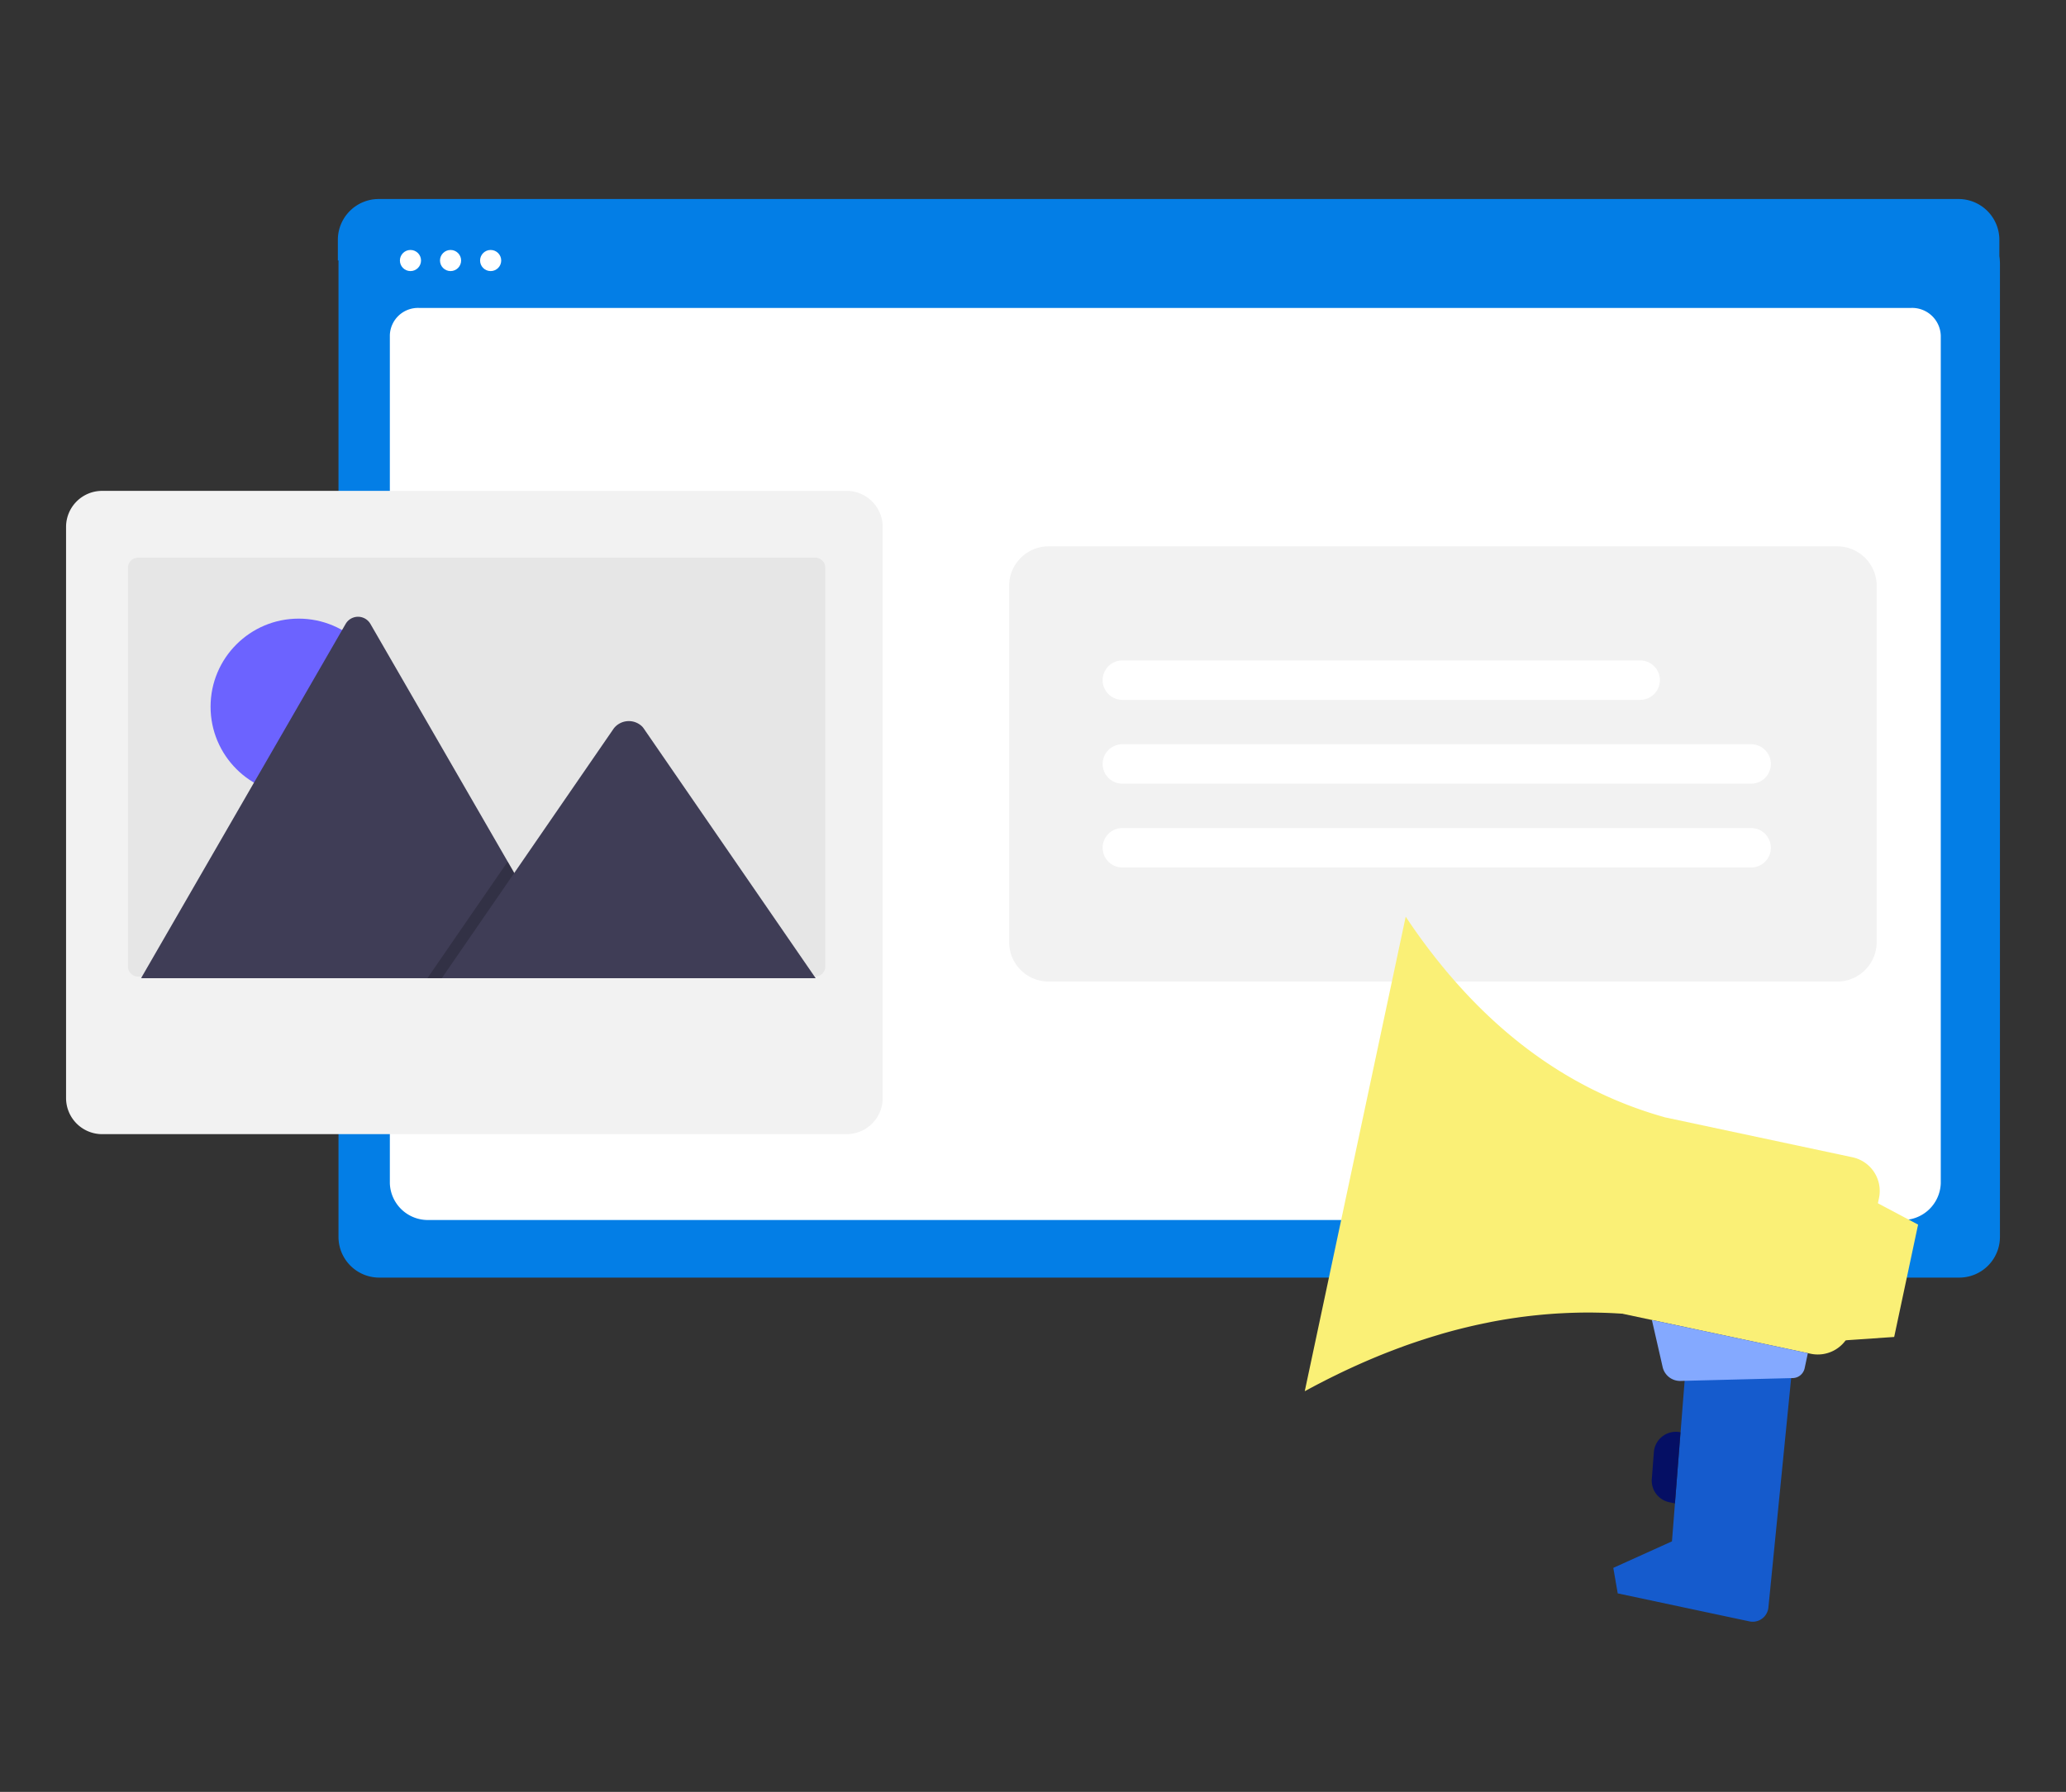 <svg xmlns="http://www.w3.org/2000/svg" xmlns:xlink="http://www.w3.org/1999/xlink" width="302" height="262" viewBox="0 0 302 262">
  <rect x="0" y="0" width="302" height="262" fill="#333333" stroke="none"/>
  <defs>
    <clipPath id="clip-Display_Advertising">
      <rect width="302" height="262"/>
    </clipPath>
  </defs>
  <g id="Display_Advertising" data-name="Display Advertising" clip-path="url(#clip-Display_Advertising)">
    <g id="Group_4793" data-name="Group 4793">
      <g id="Group_4751" data-name="Group 4751">
        <g id="Group_4316" data-name="Group 4316">
          <rect id="Rectangle_695" data-name="Rectangle 695" width="302" height="262" fill="none"/>
        </g>
      </g>
      <g id="Group_4791" data-name="Group 4791">
        <g id="Group_4790" data-name="Group 4790" transform="translate(-1005.891 -4220.901)">
          <g id="Group_4634" data-name="Group 4634" transform="translate(1015.548 4250)">
            <path id="Path_39002" data-name="Path 39002" d="M634.517,349.15H403.543A5.954,5.954,0,0,1,397.6,343.2V200.779a4.362,4.362,0,0,1,4.357-4.357H636.032a4.437,4.437,0,0,1,4.432,4.432V343.2A5.953,5.953,0,0,1,634.517,349.15Z" transform="translate(-357.777 -191.446)" fill="#037ee6"/>
            <path id="Path_39003" data-name="Path 39003" d="M635.823,354.912H420.561a5.556,5.556,0,0,1-5.723-5.359V225.529a4.119,4.119,0,0,1,4.241-3.974H637.234a4.187,4.187,0,0,1,4.311,4.04V349.553A5.556,5.556,0,0,1,635.823,354.912Z" transform="translate(-367.508 -205.631)" fill="#fff"/>
            <path id="Path_39004" data-name="Path 39004" d="M640.274,193.993H397.4v-3.028A5.974,5.974,0,0,1,403.373,185H634.305a5.974,5.974,0,0,1,5.969,5.965Z" transform="translate(-357.67 -185)" fill="#037ee6"/>
            <circle id="Ellipse_119" data-name="Ellipse 119" cx="1.544" cy="1.544" r="1.544" transform="translate(48.8 7.449)" fill="#fff"/>
            <circle id="Ellipse_120" data-name="Ellipse 120" cx="1.544" cy="1.544" r="1.544" transform="translate(54.66 7.449)" fill="#fff"/>
            <circle id="Ellipse_121" data-name="Ellipse 121" cx="1.544" cy="1.544" r="1.544" transform="translate(60.52 7.449)" fill="#fff"/>
            <path id="Path_39005" data-name="Path 39005" d="M628.415,365.216H743.693a5.767,5.767,0,0,0,5.767-5.767v-52.1a5.767,5.767,0,0,0-5.767-5.767H628.415a5.767,5.767,0,0,0-5.767,5.767v52.1a5.767,5.767,0,0,0,5.767,5.767Z" transform="translate(-484.792 -250.797)" fill="#f2f2f2"/>
            <path id="Path_39006" data-name="Path 39006" d="M748.814,373.768H656.905a2.883,2.883,0,0,1,0-5.767h91.909a2.883,2.883,0,1,1,0,5.767Z" transform="translate(-502.498 -288.282)" fill="#fff"/>
            <path id="Path_39007" data-name="Path 39007" d="M748.814,401.9H656.905a2.883,2.883,0,0,1,0-5.767h91.909a2.883,2.883,0,1,1,0,5.767Z" transform="translate(-502.498 -304.158)" fill="#fff"/>
            <path id="Path_39008" data-name="Path 39008" d="M732.595,345.637H656.905a2.883,2.883,0,0,1,0-5.767h75.689a2.883,2.883,0,0,1,0,5.767Z" transform="translate(-502.498 -272.405)" fill="#fff"/>
            <path id="Path_39021" data-name="Path 39021" d="M363.944,298.313a5.285,5.285,0,0,0-4.963-3.489H250.157a5.271,5.271,0,0,0-5.273,5.269v83.515a5.28,5.28,0,0,0,5.273,5.273H358.982a5.28,5.28,0,0,0,5.273-5.273V300.1A5.233,5.233,0,0,0,363.944,298.313Z" transform="translate(-244.884 -252.151)" fill="#f2f2f2"/>
            <path id="Path_39023" data-name="Path 39023" d="M367.588,318.718v58.313a1.468,1.468,0,0,1-1.467,1.468H267.13a1.23,1.23,0,0,1-.21-.016,1.467,1.467,0,0,1-1.258-1.452V318.718a1.468,1.468,0,0,1,1.467-1.468H366.12a1.468,1.468,0,0,1,1.468,1.467h0Z" transform="translate(-256.61 -264.808)" fill="#e6e6e6"/>
            <circle id="Ellipse_123" data-name="Ellipse 123" cx="12.88" cy="12.88" r="12.88" transform="translate(21.124 61.354)" fill="#6c63ff"/>
            <path id="Path_39024" data-name="Path 39024" d="M333.494,389.926H270.309a1.286,1.286,0,0,1-.236-.019l29.884-51.763a2.092,2.092,0,0,1,3.642,0l20.056,34.737.961,1.662Z" transform="translate(-259.1 -276.001)" fill="#3f3d56"/>
            <path id="Path_39025" data-name="Path 39025" d="M142.827,251.306H121.254l10.59-15.383.762-1.108.381-.554.961,1.662Z" transform="translate(-68.433 -137.381)" opacity="0.2"/>
            <path id="Path_39026" data-name="Path 39026" d="M425.618,409.69h-54.65l10.59-15.383.762-1.108,13.8-20.046a2.792,2.792,0,0,1,4.145-.248,2.494,2.494,0,0,1,.2.248Z" transform="translate(-316.043 -295.765)" fill="#3f3d56"/>
          </g>
        </g>
        <g id="Group_4789" data-name="Group 4789" transform="matrix(-0.978, -0.208, 0.208, -0.978, 267.507, 239.574)">
          <path id="Path_39449" data-name="Path 39449" d="M23.395,3.514,21.986,0H2.3A2.3,2.3,0,0,0,.109,1.6a2.29,2.29,0,0,0-.1.954L3.734,36.063l.045.391,15.574-.483-.032-.234-.437-3.309L15.813,9.091Z" transform="translate(9.746 0)" fill="#155bcd"/>
          <path id="Path_39450" data-name="Path 39450" d="M0,19.96V3.162L11.084,0V23.124Z" transform="translate(0 41.922)" fill="#faf076"/>
          <path id="Path_39451" data-name="Path 39451" d="M33.12,29.382V0H5.047A5.04,5.04,0,0,0,.128,3.916h0A4.973,4.973,0,0,0,0,5.038v19.3a5.038,5.038,0,0,0,5.043,5.036Z" transform="translate(6.397 40.143)" fill="#faf076"/>
          <path id="Path_39452" data-name="Path 39452" d="M23.312,7.919l-2.36-5.087-.609-1.318A2.618,2.618,0,0,0,17.358.072l-.58.14L9.472,1.962,1.629,3.839,1.4,3.893A1.824,1.824,0,0,0,0,5.671V7.919Z" transform="translate(11.852 32.225)" fill="#84a9ff"/>
          <path id="Path_39453" data-name="Path 39453" d="M1.373,10.344,0,0H.856A3.23,3.23,0,0,1,2.982.8a3.218,3.218,0,0,1,1.072,2l.518,3.9A3.223,3.223,0,0,1,3.8,9.245a3.235,3.235,0,0,1-2.428,1.1Z" transform="translate(26.288 14.607)" fill="#050f64"/>
          <path id="Path_39454" data-name="Path 39454" d="M46.5,70.945V0q-3.761,3.231-7.665,6.025l-.319.228-.193.135c-.34.24-.682.479-1.025.712-.172.12-.342.237-.515.353s-.342.232-.516.346-.343.23-.516.342q-.778.511-1.559,1.005l-.445.282q-.821.511-1.649,1c-.177.105-.352.209-.528.309-.141.085-.285.167-.428.249-.628.364-1.261.717-1.9,1.064-.178.1-.359.194-.54.3q-.333.178-.664.351c-.221.117-.445.231-.666.345l-.073.039c-.423.215-.844.425-1.268.633-.223.109-.445.217-.674.325-.666.321-1.335.63-2.012.93a.516.516,0,0,1-.051.022c-.217.1-.433.191-.65.286s-.455.2-.683.3c-.491.207-.987.412-1.484.609-.148.062-.31.124-.467.185-.407.159-.813.314-1.223.465-.1.037-.194.074-.3.108l-.169.063c-.395.148-.788.285-1.187.422q-1.483.511-2.977.96l-.46.136q-.742.218-1.483.416l-.5.133-.111.03-.418.107c-.162.042-.322.083-.483.121-.237.059-.475.117-.715.174s-.488.116-.733.172-.484.108-.727.16q-.327.071-.656.138c-.056.012-.113.025-.169.035l-.515.1q-1.063.209-2.135.387l-.474.077H4.558l-.584.09c-.2.032-.4.061-.594.089A33.756,33.756,0,0,0,1.9,24.2Q-2.532,36.354,3.38,50.137,21.9,51.322,38.192,63.742l.325.242A90.25,90.25,0,0,1,46.5,70.945Z" transform="translate(36.136 19.395)" fill="#faf076"/>
        </g>
      </g>
    </g>
  </g>
</svg>
